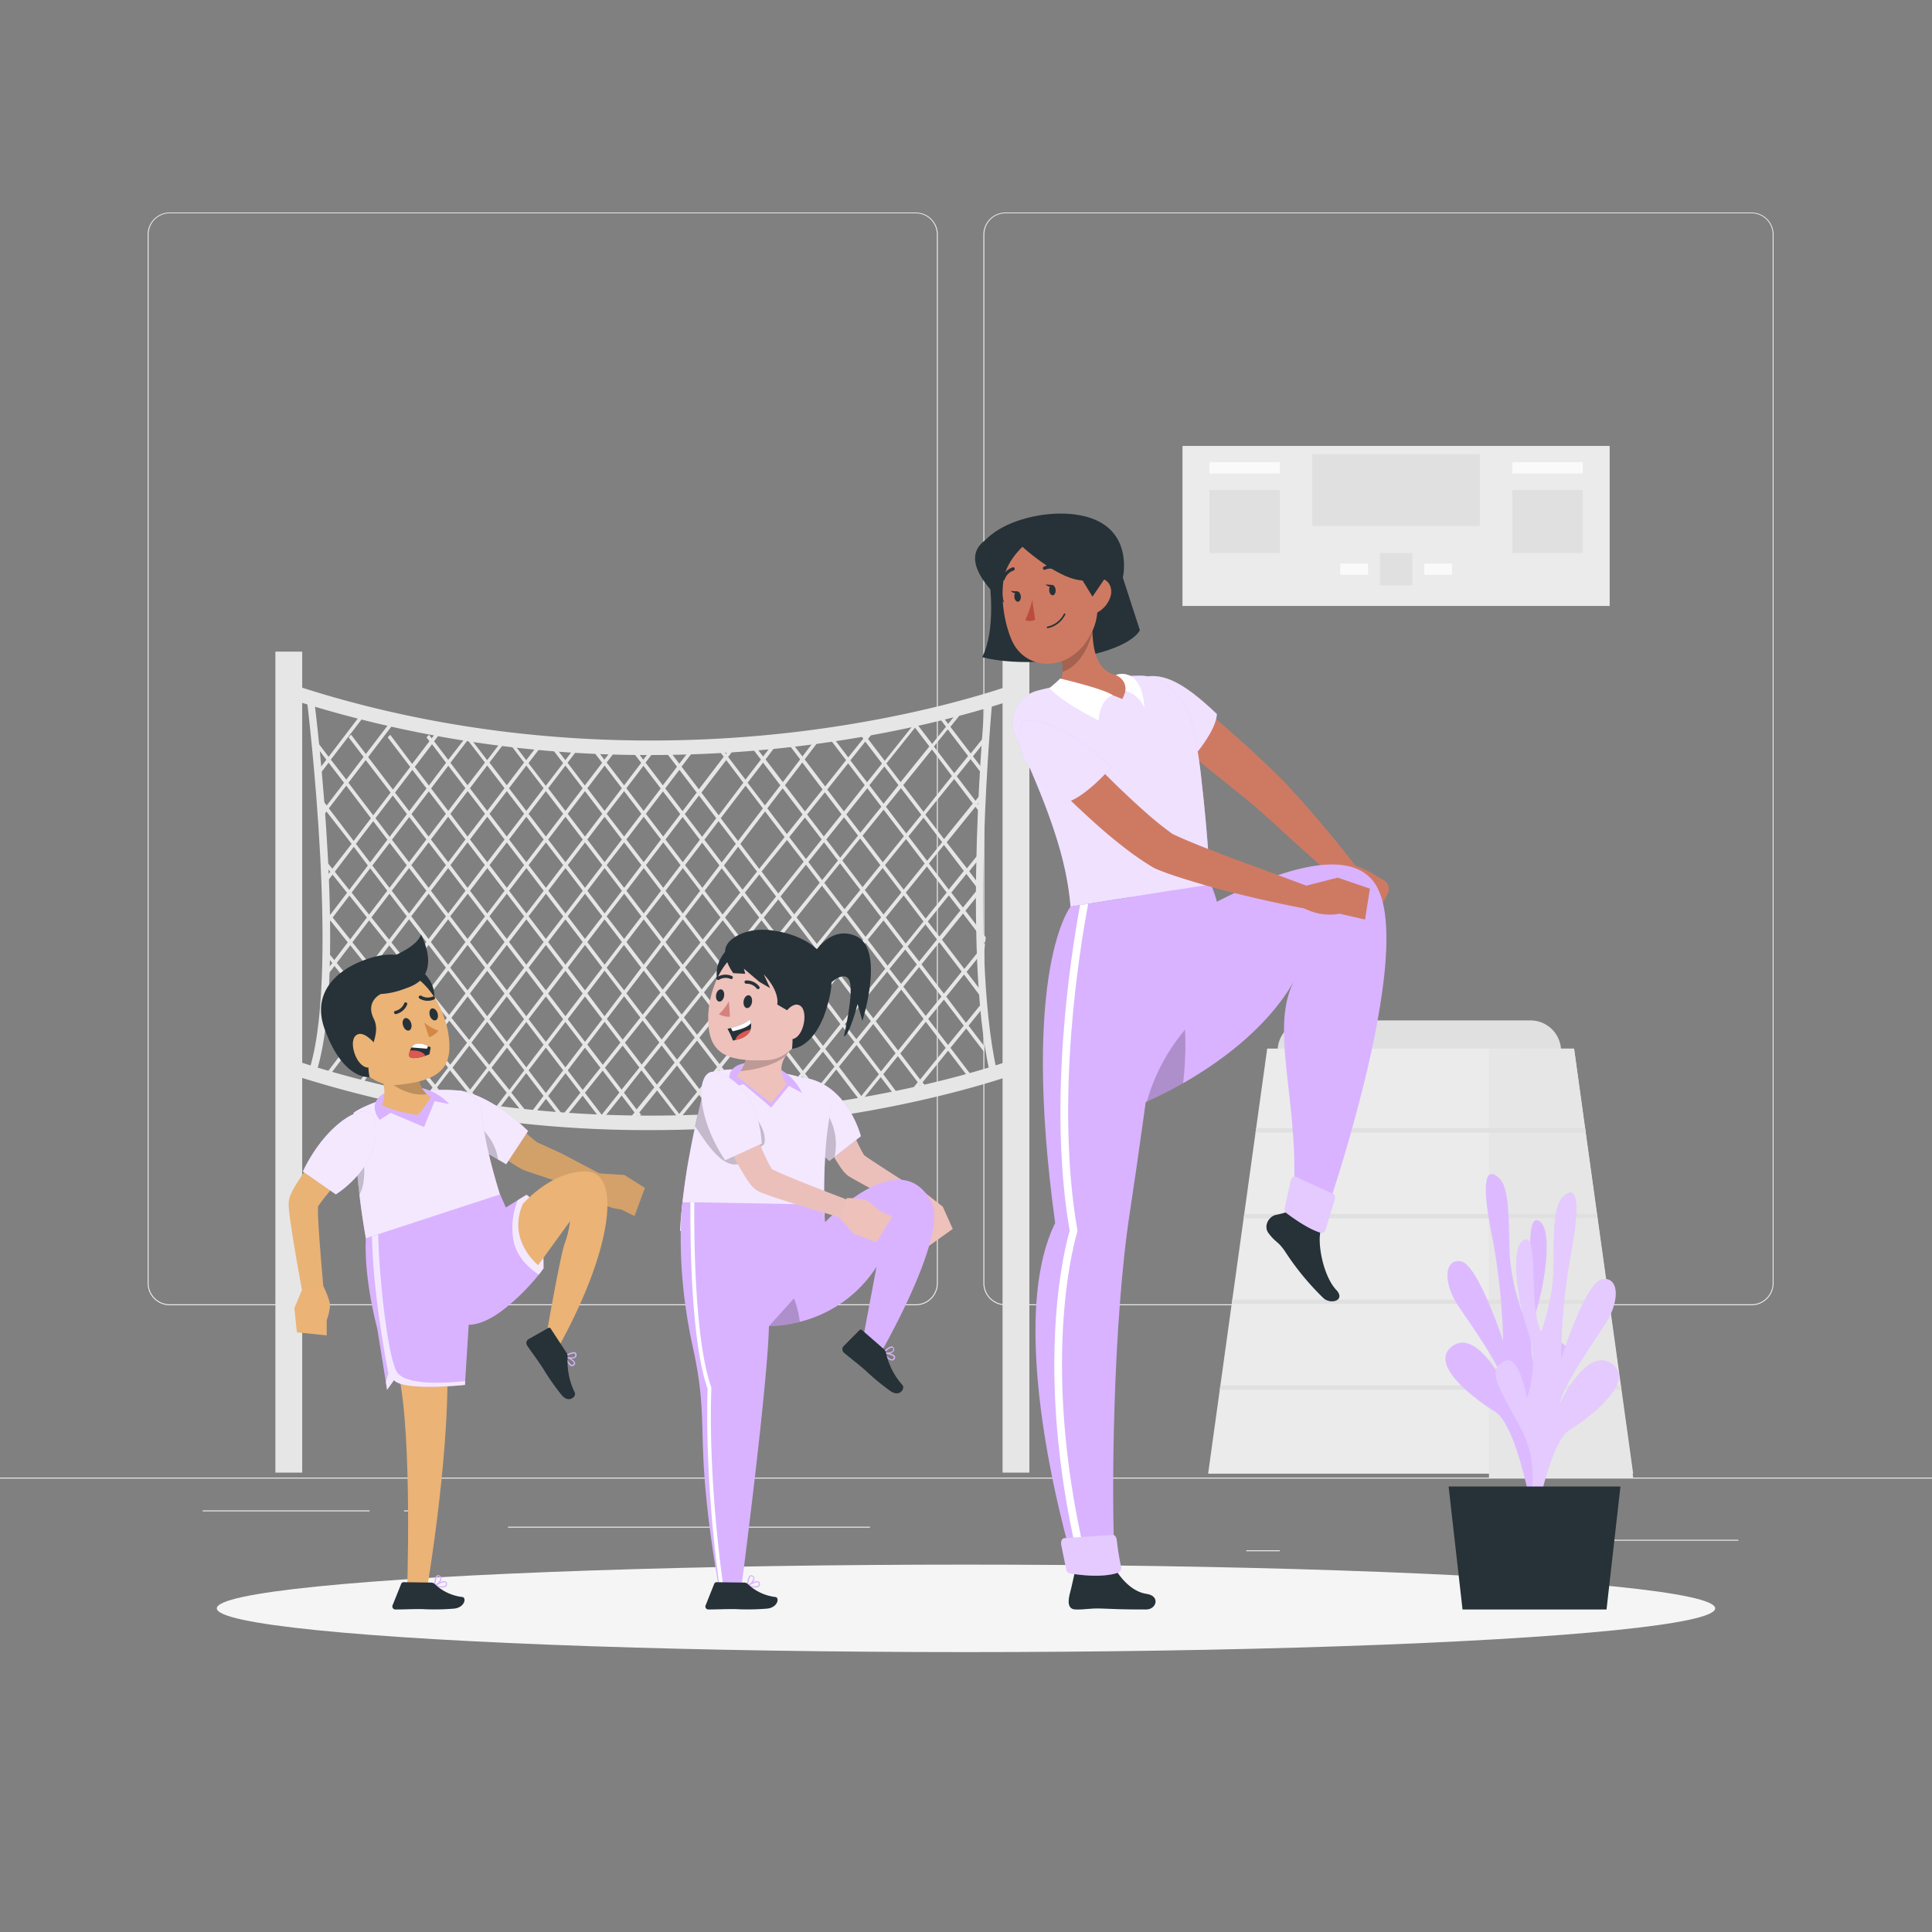 <svg xmlns="http://www.w3.org/2000/svg" viewBox="0 0 500 500"><rect x="0" y="0" width="500" height="500" fill="#808080" stroke="none"/><g id="freepik--background-complete--inject-183"><rect y="382.4" width="500" height="0.25" style="fill:#ebebeb"></rect><rect x="416.78" y="398.49" width="33.12" height="0.25" style="fill:#ebebeb"></rect><rect x="322.53" y="401.21" width="8.69" height="0.25" style="fill:#ebebeb"></rect><rect x="396.59" y="389.21" width="19.19" height="0.25" style="fill:#ebebeb"></rect><rect x="52.46" y="390.89" width="43.19" height="0.25" style="fill:#ebebeb"></rect><rect x="104.56" y="390.89" width="6.33" height="0.25" style="fill:#ebebeb"></rect><rect x="131.47" y="395.11" width="93.68" height="0.25" style="fill:#ebebeb"></rect><path d="M237,337.8H43.91a5.71,5.71,0,0,1-5.7-5.71V60.66A5.71,5.71,0,0,1,43.91,55H237a5.71,5.71,0,0,1,5.71,5.71V332.09A5.71,5.71,0,0,1,237,337.8ZM43.91,55.2a5.46,5.46,0,0,0-5.45,5.46V332.09a5.46,5.46,0,0,0,5.45,5.46H237a5.47,5.47,0,0,0,5.46-5.46V60.66A5.47,5.47,0,0,0,237,55.2Z" style="fill:#ebebeb"></path><path d="M453.31,337.8H260.21a5.72,5.72,0,0,1-5.71-5.71V60.66A5.72,5.72,0,0,1,260.21,55h193.1A5.71,5.71,0,0,1,459,60.66V332.09A5.71,5.71,0,0,1,453.31,337.8ZM260.21,55.2a5.47,5.47,0,0,0-5.46,5.46V332.09a5.47,5.47,0,0,0,5.46,5.46h193.1a5.47,5.47,0,0,0,5.46-5.46V60.66a5.47,5.47,0,0,0-5.46-5.46Z" style="fill:#ebebeb"></path><path d="M330.64,264.09H404a0,0,0,0,1,0,0v6.76a7.93,7.93,0,0,1-7.93,7.93h-57.5a7.93,7.93,0,0,1-7.93-7.93v-6.76A0,0,0,0,1,330.64,264.09Z" transform="translate(734.64 542.86) rotate(180)" style="fill:#e0e0e0"></path><polygon points="312.66 381.39 422.66 381.39 419.64 359.65 419.48 358.51 416.56 337.47 416.4 336.33 413.47 315.29 413.31 314.15 410.39 293.11 410.23 291.96 407.37 271.38 327.95 271.38 325.09 291.96 324.93 293.11 322.01 314.15 321.85 315.29 318.92 336.33 318.76 337.47 315.84 358.51 315.68 359.65 312.66 381.39" style="fill:#ebebeb"></polygon><polygon points="385.34 271.42 385.34 382.4 422.66 382.4 407.36 271.38 385.34 271.42" style="fill:#e6e6e6"></polygon><polygon points="324.93 293.11 410.39 293.11 410.23 291.96 325.09 291.96 324.93 293.11" style="fill:#e0e0e0"></polygon><polygon points="321.85 315.29 413.47 315.29 413.31 314.15 322.01 314.15 321.85 315.29" style="fill:#e0e0e0"></polygon><polygon points="318.76 337.47 416.56 337.47 416.4 336.33 318.92 336.33 318.76 337.47" style="fill:#e0e0e0"></polygon><polygon points="315.68 359.65 419.64 359.65 419.48 358.51 315.84 358.51 315.68 359.65" style="fill:#e0e0e0"></polygon><rect x="71.27" y="168.64" width="6.94" height="212.47" transform="translate(149.48 549.75) rotate(180)" style="fill:#e6e6e6"></rect><rect x="259.45" y="168.64" width="6.94" height="212.47" transform="translate(525.85 549.75) rotate(180)" style="fill:#e6e6e6"></rect><path d="M168.36,195.4a322.19,322.19,0,0,0,38.27-2.28c34.35-4.12,56.73-12.44,57-12.52l-1.33-3.51c-.21.08-22.26,8.27-56.2,12.32-31.27,3.74-79.35,4.63-130.73-12.35l-1.18,3.56A300.76,300.76,0,0,0,168.36,195.4Z" style="fill:#e6e6e6"></path><path d="M168.36,292.47a322.19,322.19,0,0,0,38.27-2.28c34.35-4.11,56.73-12.44,57-12.52l-1.33-3.51c-.21.08-22.26,8.27-56.2,12.33-31.27,3.73-79.35,4.63-130.73-12.36l-1.18,3.56A300.47,300.47,0,0,0,168.36,292.47Z" style="fill:#e6e6e6"></path><path d="M256.11,277.42l1.83-.4c-7.13-32.16-1.18-95.14-1.12-95.77l-1.86-.18C254.9,181.7,248.91,245,256.11,277.42Z" style="fill:#e6e6e6"></path><path d="M81.3,279.1c9.12-24,.42-95,0-98.06l-1.86.23c.09.74,9,73.65.05,97.17Z" style="fill:#e6e6e6"></path><path d="M81.09,192.18l3.37,4.43-2.63,3.45.15,1.33,3.06-4,4,5.2-4.48,5.87-2.22-2.9c0,.53,0,1.06,0,1.59l1.58,2.07-1.49,2c0,.49,0,1,.07,1.45l2-2.64L91,218.39,86,224.83,83.77,222c.1.63.21,1.26.32,1.89l1.37,1.72-.9,1.19.18,1.28,1.32-1.73,3.75,4.7-4.33,5.68-.17-.22v.33c0,.58,0,1.16-.08,1.74l.26-.35L90,243.88l-3.49,4.58-1.93-2.39c0,.42-.11.84-.16,1.27L86,249.22l-2.31,3q-.18,1-.33,2L86.55,250l4.61,5.71-5.22,6.84L83.13,259c0,.53.05,1,.06,1.55l2.17,2.69-2.54,3.33a14.62,14.62,0,0,1-.77,2.53L86,264l4.61,5.7-7,9.22,1,.24,6.65-8.72,4.61,5.7-3.93,5.16.93.3,3.6-4.72L101,282.6l-.78,1,1,.17.35-.45.48.6,1.35.19-1.25-1.55,5.2-6.83,4.6,5.71-2.52,3.32,1.09.09,2-2.67,2.64,3.27a9.37,9.37,0,0,1,1.79.74l-3.85-4.77,3.36-4.4,4.58,5.74-3.1,4.07a7.94,7.94,0,0,1,.72.58l3-3.91,5.47,6.86.65-.67-5.54-6.95,4.33-5.68,4.58,5.74-4.32,5.66.67.66,4.25-5.58,4.46,5.59.65-.68-4.53-5.67,3.85-5.05,4.48,5.87L137,288.48l.67.66,3.62-4.76,3.63,4.76.66-.66-3.71-4.86,4.48-5.87,3.86,5.05-4.54,5.67.66.68,4.46-5.59,4.25,5.58.66-.66-4.32-5.66,4.59-5.74,4.33,5.68-5.55,6.95.65.67,5.48-6.86,3.33,4.37-2,2.51.65.67,2-2.42.37.49.67-.66-.44-.57,4.6-5.71,5.2,6.82L173,291.67l1.28-.1,6.65-8.23,4.42,5.8.67-.66-4.49-5.88,4.61-5.71,4.83,6.35-3.8,4.7.65.68,3.73-4.62,3.93,5.14.66-.66-4-5.22,4.61-5.71,5.14,6.74-4,4.89.25.27.74,0,3.54-4.38,3.08,4h.09l.61-.6-3.18-4.17,4.61-5.7,3,3.88-4.41,5.45.65.68,4.34-5.37,3.23,4.24.95-.28-3.58-4.7,4.61-5.7,6.14,8.05.94-.29-.12-.16,4.56-5.63,3.16,4.15,1.07-.12L228.59,278l3.77-4.67,5.15,6.75-1.81,2.24.51-.09.91-.19,1-1.2.64.85,1-.23-1-1.36,6.61-8.18,6,7.87h.06l.63-.61-6.09-8,4.08-5,4.67,6.11c0-.46,0-.93,0-1.39v-.14l-4.06-5.33,4.29-5.3c-.08-.87-.15-1.74-.2-2.61l-4.6-6,4.61-5.71c.06-.56.12-1.14.19-1.71l-5.38,6.66-5.79-7.58,5.45-6.75,5.74,7.52.12-1.1,0-.3-5.23-6.86,3.82-4.71c0-.61-.06-1.23-.08-1.84l-2.78-3.65,3.09-3.83c.05-.56.11-1.12.16-1.67l-3.83,4.74L245,218l7.45-9.22,2.22,2.91c0-.48,0-.95.08-1.43L253,208l1.76-2.18c0-.48,0-1,0-1.45l-2.32,2.87-4.83-6.34,3.58-4.44,3.52,4.61c0-.51,0-1,0-1.53l-2.91-3.82,3.56-4.41c.1-.48.18-1,.3-1.45h0c0-.15,0-.3.05-.45L251.22,195l-5.26-6.9,2.25-2.79-.2-.21-.93.13-1.7,2.11-1.3-1.7-1,.16,1.74,2.28-3.58,4.44-4.35-5.7-1,.18.48.63-7.4,9.28-4.33-5.68,1.8-2.25-.2-.21-1,.19L224,190.42l-.86-1.13-1,.19,1.28,1.69L219.52,196l-4.08-5.36-1,.17,4.52,5.93-5.41,6.79-5.3-7,4.14-5.43-1.32.2-3.4,4.47-2.77-3.63-1.06.13,3.25,4.26-4.48,5.88-4.48-5.87,3-4-1.25.11-2.39,3.13L195.36,193l-1.12.05,2.68,3.53-4,5.19-4.48-5.87,2.06-2.7-1.19,0-1.45,1.9-1.41-1.84h-1.15l2,2.59-6.43,8.42-4.48-5.87,3.92-5.13h-1.16l-3.34,4.38-3.42-4.49-1.18,0,4,5.27-3.67,4.81-4.47-5.88,3.22-4.23-1.14,0-2.67,3.49L163.75,193l-1.19,0,3.38,4.43-4.42,5.81L157,197.35l3.37-4.42-1.15,0-2.81,3.68-2.91-3.82-1.19,0,3.52,4.62-4.48,5.87-4.47-5.87,3.56-4.68-1.13,0-3,4-3.22-4.22-1.21-.07,3.85,5.06-4.48,5.87-4.48-5.87,3.92-5.13-1.11-.08-3.39,4.44-3.89-5.1-2.14-.26-4.09,5.36-4.43-5.8.64-.84-1-.21L116,196.65l-3.66-4.81,2.73-3.58-1-.25-2.35,3.07-.69-.91-.66.66.77,1-4.48,5.88L101,190.17l-.66.66,5.83,7.65-4.48,5.87-6.42-8.42,8.06-10.57-1-.22-7.65,10-3.81-5-.66.66,3.89,5.1-4.48,5.87-4-5.19L95.25,184l-1.06-.14-9.15,12-4-5.28C81,191.1,81.05,191.64,81.09,192.18Zm20,12.94L96.59,211l-6.42-8.42,4.48-5.88Zm4.78,31.28-4.48-5.87,4.48-5.87,4.48,5.87Zm5.06-5.11,4.48,5.87L110.91,243l-4.48-5.88Zm-4.48-7.4,4.48-5.87,4.48,5.87-4.48,5.88Zm9.54.77,4.48,5.87L116,236.4l-4.48-5.87Zm5.06,6.63,4.48,5.87L121,243l-4.48-5.88Zm-4.48-7.4L121,218l4.48,5.87L121,229.77Zm9.54.77,4.48,5.87-4.48,5.87-4.48-5.87Zm5.06,6.63,4.48,5.87L131.15,243l-4.48-5.88Zm-4.48-7.4,4.48-5.87,4.48,5.87-4.48,5.88Zm9.54.77,4.48,5.87-4.48,5.87-4.48-5.87Zm5.06,6.63,4.48,5.87L141.27,243l-4.48-5.88Zm.59-.76,4.47-5.87,4.48,5.87-4.48,5.87Zm9.53.76,4.48,5.87L151.39,243l-4.47-5.88Zm.59-.76,4.47-5.87,4.48,5.87-4.48,5.87Zm9.54.76,4.47,5.87L161.52,243,157,237.16Zm5.06,6.64,4.47,5.87-4.47,5.87-4.48-5.87Zm-4.48-7.4,4.48-5.87,4.47,5.87-4.47,5.87Zm9.54.76,4.48,5.87L171.64,243l-4.48-5.88Zm5.06,6.64,4.56,6-4.58,5.74-4.46-5.85Zm-4.48-7.4,4.48-5.87,4.48,5.87-4.48,5.87Zm9.54.76,4.68,6.14-4.59,5.73-4.57-6Zm.58-.76,4.43-5.81,4.79,6.29L187,236.68Zm9.8,1.24,4.33,5.68-4.53,5.67-4.33-5.68Zm.6-.74,3.75-4.7,4.33,5.68-3.75,4.7Zm8.66,1.74,3.53,4.63-3.77,4.68-3.51-4.61ZM202,232l6.58-8.22,3.57,4.68-6.61,8.18Zm10.72-2.78L218,236.1l-6.61,8.18-5.23-6.86Zm.6-.74,4.08-5.05,5.24,6.87-4.08,5Zm9.9,2.58,4.83,6.34L224,242.47l-4.83-6.35ZM218,222.7,222.6,217l5.24,6.88-4.61,5.71Zm10.43,1.93,4.84,6.34-4.62,5.71-4.83-6.34Zm.6-.74,5.45-6.74,4.83,6.34-5.45,6.74ZM239,238.47l-4.61,5.71-5.14-6.74,4.62-5.71Zm-5.21,6.45-4.08,5-5.14-6.73,4.08-5Zm-4.68,5.79-6.61,8.17-5.13-6.74L224,244Zm-12.32.67L211.92,245l6.61-8.17,4.84,6.34Zm-.6.74-3.78,4.67-4.83-6.34,3.77-4.67ZM207,249.69l-5.23-6.85,3.77-4.68,5.23,6.86Zm-.6.74-4.56,5.64-5.22-6.85,4.55-5.64Zm-10.36-2-3.49-4.58,4.53-5.67,3.51,4.61Zm-.6.74-4.6,5.71-3.47-4.55,4.59-5.73Zm-8.65.4-4.33-5.68,4.59-5.73,4.33,5.68Zm-.59.75-4.58,5.74-4.33-5.68,4.58-5.74ZM181,256.83l-4.58,5.74-4.33-5.68,4.58-5.74Zm-9.49-.7-4.34-5.69,4.48-5.88,4.44,5.83Zm-.6.74-4.58,5.74-4.22-5.54,4.48-5.87Zm-9.38-.56L157,250.44l4.48-5.88,4.47,5.88Zm-5.07-6.64L152,243.8l4.47-5.87,4.48,5.87Zm-.58.77-4.48,5.87-4.47-5.87,4.47-5.88Zm-9.54-.77-4.48-5.87,4.48-5.87,4.48,5.87Zm-.58.77-4.48,5.87-4.48-5.87,4.48-5.88Zm-9.54-.77-4.48-5.87,4.48-5.87,4.48,5.87Zm-.58.77-4.48,5.87-4.48-5.87,4.48-5.88Zm-9.54-.77-4.48-5.87,4.48-5.87,4.48,5.87Zm-.58.77L121,256.31l-4.48-5.87,4.48-5.88Zm-9.54-.77-4.48-5.87,4.48-5.87,4.48,5.87Zm-.58.77-4.34,5.69-4.58-5.74,4.44-5.83Zm-9.52-.79-4.58-5.74,4.56-6,4.48,5.87Zm-.58.76L101,256.09l-4.58-5.74,4.33-5.68Zm-4.6-7.25-4.58-5.73,4.68-6.14,4.48,5.87Zm.1-13.39L96.36,224l4.48-5.87,4.43,5.8Zm.63-12.45,4.48-5.87,4.43,5.81-4.48,5.87Zm5.06-6.63,4.48-5.88,4.43,5.81-4.48,5.87Zm9.49.69,4.48,5.88L116,223.13l-4.48-5.87Zm.58-.76,4.48-5.87,4.48,5.87L121,216.49Zm9.54.76,4.48,5.88-4.48,5.87-4.48-5.87Zm.58-.76,4.48-5.87,4.48,5.87-4.48,5.87Zm9.54.76,4.48,5.88-4.48,5.87-4.48-5.87Zm5.06,6.64,4.48,5.87-4.48,5.88-4.48-5.88Zm.58-.76,4.48-5.88,4.48,5.88-4.48,5.87Zm9.54.76,4.48,5.87-4.48,5.88-4.47-5.88Zm.59-.76,4.48-5.88,4.47,5.88-4.48,5.87Zm9.54.76,4.47,5.87-4.47,5.88L157,223.89Zm.58-.76,4.48-5.88,4.47,5.88-4.47,5.87Zm9.54.76,4.48,5.87-4.48,5.88-4.48-5.88Zm.58-.76,4.43-5.81,4.47,5.87-4.42,5.81Zm9.49.83,4.47,5.87-4.42,5.81-4.48-5.88Zm.58-.77,3.66-4.8,4.48,5.87-3.66,4.81Zm8.72,1.83,4.9,6.42-3.75,4.7L187.35,224Zm.59-.76L198,210l5.06,6.63-6.58,8.23Zm12.06-1L208,223l-6.57,8.22-4.33-5.67Zm.59-.75,4.06-5.07,4.33,5.67-4.06,5.08Zm9,1.36,3.59,4.72-4.08,5.05-3.57-4.69Zm.59-.74,4.59-5.74,3.62,4.74-4.61,5.71Zm5.18-6.49,5.42-6.78,3.65,4.79-5.45,6.74Zm9.65-1.23,5.25,6.88-5.45,6.74-5.25-6.88Zm.6-.75,3.89-4.82,5.26,6.89-3.9,4.82Zm9.73,2.83,4.83,6.34-3.9,4.82-4.83-6.34ZM245,231l-5.45,6.74L234.43,231l5.45-6.74Zm-2.5,12.13-4.62,5.7-3-3.88,4.61-5.71Zm1.15,14.79-4.08,5-5.79-7.58,4.08-5.05Zm-10.45-3.3-3-3.88,4.08-5,3,3.88Zm-.59.74L226,263.53l-3-3.89,6.61-8.17Zm-7.21,8.92-3.78,4.66-3-3.88,3.77-4.67Zm-7.32,0L213,257.55l3.78-4.67,5.13,6.74Zm-.6.74L213,270.67l-5.14-6.74,4.55-5.64Zm-10.27-1.86-4.84-6.34,4.56-5.64,4.83,6.34Zm-.6.74-4.61,5.7-4.84-6.34,4.61-5.7Zm-10-1.4-5.21-6.84L196,250l5.22,6.85Zm-.59.74L191.4,269l-5.22-6.84,4.61-5.7Zm-10.41-1.9-3.43-4.5,4.58-5.74,3.46,4.54Zm-.59.75-4.61,5.7L177,263.33l4.58-5.74Zm-5.21,6.45-4.6,5.7-3.39-4.44,4.58-5.74Zm-8.57.5-4.33-5.68,4.58-5.74,4.33,5.68Zm-.59.75-4.59,5.73-4.33-5.68,4.58-5.73Zm-9.5-.71-4.1-5.38,4.48-5.87,4.2,5.51ZM156.45,263,152,257.07l4.47-5.87,4.48,5.87Zm-.58.76-4.48,5.87-4.47-5.87,4.47-5.87Zm-9.54-.76-4.48-5.88,4.48-5.87,4.48,5.87Zm-.58.76-4.48,5.87-4.48-5.87,4.48-5.87Zm-9.54-.76-4.48-5.88,4.48-5.87,4.48,5.87Zm-.58.76-4.48,5.87-4.48-5.87,4.48-5.87Zm-9.54-.76-4.48-5.88,4.48-5.87,4.48,5.87Zm-.58.76-4.1,5.38-4.59-5.74,4.21-5.51Zm-9.28-1.1-4.59-5.74L116,251.2l4.48,5.87Zm-.58.76-4.33,5.68-4.59-5.74,4.33-5.68Zm-9.51-.8-4.58-5.74,4.33-5.68,4.58,5.74Zm-.58.76-3.41,4.47-4.61-5.7,3.43-4.51Zm-8.62-2-4.6-5.71,3.46-4.54,4.58,5.74ZM95.78,249.6l-4.58-5.73,4.33-5.68,4.58,5.73Zm-.27-12.92L91,231l4.8-6.29,4.43,5.81Zm.27-13.48-3.67-4.81,4.48-5.87,3.67,4.8Zm5.87-17.32,3.67,4.81-4.48,5.87-3.67-4.81Zm5.06-6.64,3.67,4.81-4.48,5.87-3.67-4.8Zm8.73-1.83L111,203.29l-3.66-4.81,4.47-5.87Zm.58.77,4.43,5.8L116,209.86l-4.43-5.81Zm9.49-.83L121,203.22l-4.43-5.81,4.48-5.87Zm.58.76,4.48,5.87-4.48,5.88L121.61,204Zm9.54-.76-4.48,5.87-4.48-5.87,4.48-5.88Zm5.06,6.63-4.48,5.88L131.73,204l4.48-5.87Zm.58.77,4.48,5.87-4.48,5.87-4.48-5.87Zm9.54-.77-4.48,5.88L141.86,204l4.47-5.87Zm.58.77,4.48,5.87-4.48,5.87-4.47-5.87Zm9.54-.77-4.47,5.88L152,204l4.47-5.87Zm.59.77,4.47,5.87-4.47,5.87L157,210.62Zm9.48-.7-4.42,5.81L162.1,204l4.42-5.8Zm.58.76,4.48,5.88-4.42,5.8-4.48-5.87Zm8.73.31-3.66,4.8-4.48-5.87,3.66-4.81Zm.58.76,4.48,5.87-3.66,4.81-4.48-5.87Zm11.49-3.31L186,211l-4.47-5.87,6.42-8.43Zm.58.76,4.48,5.87L191,217.63l-4.47-5.88Zm9-.09-4,5.2-4.48-5.87,4-5.2Zm.59.77,5.16,6.77-4.06,5.07-5.07-6.65Zm10.34.28L208.32,210l-5.17-6.79,4.48-5.87Zm4.91,6.44-4.59,5.74-4.33-5.68,4.59-5.74Zm6-7.53L218.41,210l-4.32-5.67,5.41-6.79Zm4.47-5.6-3.87,4.85-4.33-5.67,3.87-4.85Zm4.25,5.58L228.66,208,225,203.21l3.87-4.85Zm8-10-7.45,9.23-3.67-4.82,7.41-9.28Zm5.84,7.66L239,210.09l-5.25-6.89,7.45-9.23Zm.6-.74-5.26-6.9,3.58-4.44,5.26,6.9Zm-2.64,17.06-4.84-6.34,7.46-9.22,4.83,6.34Zm5.12,8.24-3.9,4.82-5.14-6.74,3.9-4.82ZM246.2,231l3.9-4.82,3,3.88-3.9,4.82Zm-3.09,11.37-3-3.89,5.45-6.74,3,3.88Zm5.77,9.08-4.61,5.7-5.79-7.58,4.62-5.7Zm-4,6.47,4.61-5.71L254.6,259l-4.61,5.7Zm-4.68,5.78,4.08-5,5.14,6.74-4.08,5ZM233,272.63l6.61-8.18,5.14,6.75-6.61,8.18Zm-6.36-8.34,6.61-8.18,5.78,7.58-6.61,8.18Zm-4.38,5.41L226,265l5.78,7.58L228,277.28Zm-5.15,6.37,4.55-5.63,5.79,7.58-4.56,5.63Zm-3.54-4.64,4.55-5.64,3,3.88-4.55,5.64Zm-5.21,6.44,4.61-5.7,3,3.88-4.61,5.7Zm-5.72-7.5,4.61-5.7,5.14,6.74-4.61,5.7Zm-5.21,6.44,4.61-5.7,5.14,6.74-4.61,5.7Zm-5.41-7.1,4.61-5.7,4.83,6.34-4.61,5.7Zm-5.21,6.44,4.61-5.7,4.83,6.34-4.61,5.7ZM181,268.56l4.61-5.7,5.21,6.83-4.61,5.7Zm-5.2,6.45,4.6-5.7,5.21,6.82L181,281.84Zm-5.21,6.45,4.61-5.71,5.2,6.83-4.61,5.7Zm-3.94-5.17,4.59-5.73L174.6,275,170,280.7Zm-5.18,6.49L166,277l3.35,4.4-4.6,5.71Zm-4.91-6.45,4.58-5.73,4.34,5.68L160.87,282Zm-4.56-6,4.47-5.88,4.09,5.37L156,275.57ZM146.92,277l4.47-5.87,4,5.21-4.59,5.74Zm-.59-.76-4.48-5.87,4.48-5.88,4.48,5.88Zm-9.54.76,4.48-5.87,4.48,5.87-4.48,5.88Zm-.58-.76-4.48-5.87,4.48-5.88,4.48,5.88Zm-9,.1,4-5.21,4.48,5.87-3.87,5.07Zm-.6-.75L122,269.84l4.09-5.37,4.48,5.88Zm-9.49.71,4.33-5.68,4.58,5.73L121.67,282Zm-.6-.75-4.58-5.73,4.33-5.68,4.59,5.73ZM108,275l3.38-4.43,4.58,5.73-3.36,4.41Zm-.6-.74-4.61-5.7,3.41-4.48,4.59,5.74ZM97,276.13l5.2-6.83,4.61,5.71-5.2,6.83Zm-5.21-6.44L97,262.86l4.61,5.7-5.21,6.83Zm0-13.28,4.6,5.71L91.15,269l-4.61-5.7Zm-1.14-11.78,4.58,5.73-3.46,4.55-4.61-5.71Zm-.22-12.86,4.53,5.67-4.33,5.68-4.53-5.67Zm1.13-12.62L95.2,224l-4.81,6.31-3.75-4.7Zm-1.94-15.82L96,211.75l-4.48,5.88-6.42-8.43Z" style="fill:#e6e6e6"></path><rect x="306.04" y="115.42" width="110.55" height="41.41" transform="translate(722.62 272.24) rotate(180)" style="fill:#ebebeb"></rect><rect x="339.64" y="117.53" width="43.35" height="18.59" transform="translate(722.62 253.65) rotate(180)" style="fill:#e0e0e0"></rect><rect x="357.12" y="143.11" width="8.38" height="8.38" transform="translate(722.62 294.6) rotate(180)" style="fill:#e0e0e0"></rect><rect x="391.41" y="126.82" width="18.2" height="16.29" transform="translate(801.02 269.93) rotate(180)" style="fill:#e0e0e0"></rect><rect x="313.02" y="126.82" width="18.2" height="16.29" transform="translate(644.23 269.93) rotate(180)" style="fill:#e0e0e0"></rect><rect x="313.02" y="119.64" width="18.2" height="2.9" transform="translate(644.23 242.17) rotate(180)" style="fill:#fafafa"></rect><rect x="391.41" y="119.64" width="18.2" height="2.9" transform="translate(801.02 242.17) rotate(180)" style="fill:#fafafa"></rect><rect x="368.58" y="145.85" width="7.19" height="2.9" transform="translate(744.36 294.6) rotate(180)" style="fill:#fafafa"></rect><rect x="346.85" y="145.85" width="7.19" height="2.9" transform="translate(700.89 294.6) rotate(180)" style="fill:#fafafa"></rect></g><g id="freepik--Shadow--inject-183"><ellipse id="freepik--path--inject-183" cx="250" cy="416.24" rx="193.89" ry="11.32" style="fill:#f5f5f5"></ellipse></g><g id="freepik--Plant--inject-183"><path d="M398.91,388.42s-5.53-12.06.78-24,8.15-14.69,4.13-17.13-5.88,9.52-5.88,9.52-3.39-8.22-.59-16.83,4.56-22.61.73-24.11-.73,17.48-4.05,23.95a55.83,55.83,0,0,1-3.25-14.12c-.46-6.91.26-17.94-2.76-20.77s-5-.87-2,14.38A159.66,159.66,0,0,1,389,347s-6.56-20-11-20.59-4.39,5.9-.62,11.52,11,15.68,12.22,20.86c0,0-7.2-15-13.67-10.44s5.63,13.71,11,17,9.15,23.88,9.15,23.88Z" style="fill:#D9B3FF"></path><path d="M398.91,388.42s-5.53-12.06.78-24,8.15-14.69,4.13-17.13-5.88,9.52-5.88,9.52-3.39-8.22-.59-16.83,4.56-22.61.73-24.11-.73,17.48-4.05,23.95a55.83,55.83,0,0,1-3.25-14.12c-.46-6.91.26-17.94-2.76-20.77s-5-.87-2,14.38A159.66,159.66,0,0,1,389,347s-6.56-20-11-20.59-4.39,5.9-.62,11.52,11,15.68,12.22,20.86c0,0-7.2-15-13.67-10.44s5.63,13.71,11,17,9.15,23.88,9.15,23.88Z" style="fill:#fff;opacity:0.1"></path><path d="M394.54,393.37s5.39-12.15-1.07-23.95-8.33-14.57-4.33-17.06,6,9.42,6,9.42,3.29-8.27.39-16.83-4.83-22.54-1-24.1.94,17.46,4.33,23.89a55.6,55.6,0,0,0,3.08-14.17c.38-6.91-.47-17.93,2.52-20.81s4.95-.94,2.16,14.35A159.49,159.49,0,0,0,404,351.79s6.32-20.1,10.72-20.74,4.47,5.82.77,11.5-10.85,15.85-12,21c0,0,7-15.16,13.55-10.64s-5.47,13.79-10.83,17.15-8.87,24-8.87,24Z" style="fill:#D9B3FF"></path><path d="M394.54,393.37s5.39-12.15-1.07-23.95-8.33-14.57-4.33-17.06,6,9.42,6,9.42,3.29-8.27.39-16.83-4.83-22.54-1-24.1.94,17.46,4.33,23.89a55.6,55.6,0,0,0,3.08-14.17c.38-6.91-.47-17.93,2.52-20.81s4.95-.94,2.16,14.35A159.49,159.49,0,0,0,404,351.79s6.32-20.1,10.72-20.74,4.47,5.82.77,11.5-10.85,15.85-12,21c0,0,7-15.16,13.55-10.64s-5.47,13.79-10.83,17.15-8.87,24-8.87,24Z" style="fill:#fff;opacity:0.3"></path><polygon points="419.37 384.71 374.9 384.71 378.5 416.53 415.77 416.53 419.37 384.71" style="fill:#263238"></polygon></g><g id="freepik--character-3--inject-183"><path d="M256.11,150.61s1.71,12.43-1.92,19.45c0,0,8.53,2.68,23.71.27S295,163.09,295,163.09l-4.41-13.6s3.15-13.32-10.83-16.09S244.92,140.1,256.11,150.61Z" style="fill:#263238"></path><path d="M309.52,181.82c1.8,1.41,3.52,2.9,5.27,4.36s3.46,3,5.16,4.49,3.4,3,5.08,4.6,3.32,3.09,5.1,4.89l-.29-.26,1,.89.79.79c.53.52,1,1,1.48,1.55l2.81,3.07c1.85,2.05,3.63,4.13,5.42,6.21s3.53,4.2,5.25,6.34,3.43,4.28,5.08,6.49a2.77,2.77,0,0,1-4,3.79h0c-2.11-1.75-4.16-3.56-6.23-5.34l-6.11-5.45-6-5.48-3-2.69-1.47-1.3-.7-.6-.59-.47-.29-.25c-1.55-1.3-3.39-2.74-5.12-4.14l-5.28-4.24c-1.76-1.42-3.51-2.87-5.25-4.32s-3.49-2.9-5.18-4.4h0a5.56,5.56,0,0,1,7.13-8.52Z" style="fill:#ce7a63"></path><path d="M354.55,235.84l-2.73-.23a3.21,3.21,0,0,1-2.47-1.56l-2.44-4.14a6,6,0,0,1-.31-5.44l.49-1.09c4.55.08,9.41,3.52,9.41,3.52l1.49.83a2.65,2.65,0,0,1,1.12,3.6l-1.6,3A3,3,0,0,1,354.55,235.84Z" style="fill:#ce7a63"></path><path d="M343.28,313.66c-.71,1.29-7.59-2.26-8.48-3.59,1.52-25.23-6.33-43.38,0-56-7.06,12.29-19.64,21.14-28.6,26.26a101.32,101.32,0,0,1-9.39,4.77h0l-1,.42,1.82-23.14c-5.39.45-10.48-.71-12.93-3.86-6.47-8.31-3.11-32.08,28.64-29.69a29.14,29.14,0,0,1,1.59,4.54c14.48-7.45,34.67-15.12,41.22-4.2C366.49,246.5,343.28,313.66,343.28,313.66Z" style="fill:#D9B3FF"></path><path d="M292.84,176.31c6.81-3.33,12.69-.46,22.08,8.48-.18,5-7.87,13.17-7.87,13.17S291.63,185.63,292.84,176.31Z" style="fill:#D9B3FF"></path><path d="M292.84,176.31c6.81-3.33,12.69-.46,22.08,8.48-.18,5-7.87,13.17-7.87,13.17S291.63,185.63,292.84,176.31Z" style="fill:#fff;opacity:0.6"></path><path d="M308.6,187.72A110.48,110.48,0,0,1,311,202.49c.86,7.25,1.48,14.41,2.31,26.39l-36.25,5.74c-.89-10.33-3.92-21.78-14.07-43.73a8.57,8.57,0,0,1,5.49-12.14c1.41-.37,2.92-.73,4.47-1.05a117,117,0,0,1,16.46-2.61c1.82-.12,3.71-.19,5.52-.22C301.48,174.74,307.4,181.36,308.6,187.72Z" style="fill:#D9B3FF"></path><path d="M308.6,187.72A110.48,110.48,0,0,1,311,202.49c.86,7.25,1.48,14.41,2.31,26.39l-36.25,5.74c-.89-10.33-3.92-21.78-14.07-43.73a8.57,8.57,0,0,1,5.49-12.14c1.41-.37,2.92-.73,4.47-1.05a117,117,0,0,1,16.46-2.61c1.82-.12,3.71-.19,5.52-.22C301.48,174.74,307.4,181.36,308.6,187.72Z" style="fill:#fff;opacity:0.6"></path><path d="M290.46,180.91c-11.7-4.9-16.6-3.36-16.6-3.36a6.88,6.88,0,0,0,1.1-3.66c.29-4.63-2-11-3.78-14.91l11.54,2.83c0,.59,0,1.17,0,1.73.22,6.23,1.85,11,7.57,11.41C290.33,175,292.84,176,290.46,180.91Z" style="fill:#ce7a63"></path><path d="M282.76,163.54c-.9,3.36-3,8.66-7.8,10.35.29-4.63-2-11-3.78-14.91l11.54,2.83C282.72,162.4,282.73,163,282.76,163.54Z" style="opacity:0.2"></path><path d="M292.41,313.72c-4.38,28.43-4.93,74.06-3.84,92.65-1.59.93-7.37.28-10.5-.7,0,0-18.88-61-5-89.15-9-65.79,4-81.9,4-81.9l2.48-.39,2.1-.33,22.19-3.52S296.57,286.64,292.41,313.72Z" style="fill:#D9B3FF"></path><path d="M280.78,402.29l-1.95.45c-11.6-49.9-2.9-81.13-2-84.21-5.75-33.31.39-71.89,2.7-84.3l2.1-.33c-2.18,11.49-8.67,50.8-2.79,84.53l0,.24-.07.24C278.72,319.22,268.75,350.55,280.78,402.29Z" style="fill:#fff"></path><path d="M296.63,416.53c-6.8,0-7.7-.11-11.52-.24-3.27-.11-4.05.3-6.68.24-2.2,0-2.12-2.15-1.44-4.57.34-1.22.86-3.78,1.33-5.75l10-.72c1.4,2.68,4.56,6.49,8.4,7C300.33,413,299.34,416.53,296.63,416.53Z" style="fill:#263238"></path><path d="M342.48,335.93a69.3,69.3,0,0,1-10-12.2c-1.85-2.64-2.21-2-4.18-4.58-1.31-1.72-.11-4.17,1.78-4.71a28.59,28.59,0,0,0,5.08-1.51l6.79,5c-1.24,3.2.4,12.22,3.89,15.92C348.31,336.51,344.45,337.74,342.48,335.93Z" style="fill:#263238"></path><path d="M288,179.93c-3.43,1.06-3.69,6.53-3.69,6.53s-9.37-4.62-12.71-8.4a35.49,35.49,0,0,0,2.77-2.45S285.64,178.23,288,179.93Z" style="fill:#fff"></path><path d="M291.25,178.84s3.16.34,4.94,4.43c-.42-7.85-4.24-8.6-4.24-8.6a4.52,4.52,0,0,0-3.24.05A3.79,3.79,0,0,1,291.25,178.84Z" style="fill:#fff"></path><path d="M283.37,148c.9,8.77,1.47,12.45-2.09,17.83-5.35,8.11-16.08,7.84-19.53-.35-3.1-7.37-4.05-20.46,3.69-25.74A11.29,11.29,0,0,1,283.37,148Z" style="fill:#ce7a63"></path><path d="M273.18,152.54c.11.73-.18,1.4-.64,1.51s-.92-.42-1-1.15.18-1.41.64-1.51S273.07,151.81,273.18,152.54Z" style="fill:#263238"></path><path d="M264.17,154.21c.11.74-.18,1.41-.64,1.51s-.92-.41-1-1.14.18-1.41.64-1.51S264.06,153.48,264.17,154.21Z" style="fill:#263238"></path><path d="M263.35,153.07l-1.76-.14S262.66,154.11,263.35,153.07Z" style="fill:#263238"></path><path d="M267.14,155.23a21.75,21.75,0,0,1-1.82,5.22,2.92,2.92,0,0,0,2.57-.06Z" style="fill:#ba4d3c"></path><path d="M272.33,162.22a7.18,7.18,0,0,1-1.16.36.2.2,0,0,1-.24-.17.24.24,0,0,1,.18-.26,6.14,6.14,0,0,0,4.21-3.26.2.2,0,0,1,.27-.12.21.21,0,0,1,.11.28A6.49,6.49,0,0,1,272.33,162.22Z" style="fill:#263238"></path><path d="M287.35,154.52a7,7,0,0,1-3.54,4.07c-2.17,1-3.58-1-3.25-3.48.3-2.19,1.78-5.36,4.09-5.35S288.12,152.27,287.35,154.52Z" style="fill:#ce7a63"></path><path d="M273.83,147.66a.42.42,0,0,1-.33,0,3.14,3.14,0,0,0-3-.23.42.42,0,0,1-.56-.19.46.46,0,0,1,.22-.59,3.93,3.93,0,0,1,3.78.25.45.45,0,0,1-.12.8Z" style="fill:#263238"></path><path d="M259.79,150.19a.37.37,0,0,1-.31,0,.43.43,0,0,1-.22-.56,4.51,4.51,0,0,1,2.86-2.81.38.38,0,0,1,.48.32.46.46,0,0,1-.33.53,3.62,3.62,0,0,0-2.24,2.25A.45.45,0,0,1,259.79,150.19Z" style="fill:#263238"></path><path d="M272.36,151.39l-1.76-.14S271.66,152.44,272.36,151.39Z" style="fill:#263238"></path><path d="M264.61,141.51s9.17,8.42,15.55,8.71l2.58,4.19,3-4.42s2.31-10.17-1.37-13-15.44-1.46-15.44-1.46a20,20,0,0,0-14.64,4.84c-6.54,5.86,5.57,15.59,5.57,15.59S257.07,148.87,264.61,141.51Z" style="fill:#263238"></path><path d="M276.48,190.6c2.14,2.22,4.35,4.54,6.58,6.76s4.43,4.5,6.7,6.66,4.55,4.3,6.86,6.33a84.63,84.63,0,0,0,7,5.6l-.61-.33c2.78,1.34,5.86,2.6,8.93,3.81s6.21,2.41,9.36,3.56l18.94,7a2.77,2.77,0,0,1-1.43,5.32h0c-3.38-.58-6.7-1.28-10-2s-6.64-1.52-9.95-2.35-6.62-1.74-9.92-2.75-6.6-2-10-3.45a3.54,3.54,0,0,1-.39-.19l-.23-.14a76.82,76.82,0,0,1-8.45-5.94c-2.65-2.07-5.14-4.24-7.58-6.46s-4.83-4.46-7.15-6.78-4.58-4.63-6.81-7.13a5.56,5.56,0,0,1,8.13-7.59Z" style="fill:#ce7a63"></path><path d="M345.37,310.66c-.56,1.76-1.54,4.9-2.22,7.25-.23.77-.74,1.28-1.17,1.17-3.23-.83-7.73-4.13-9.19-5.24a1.44,1.44,0,0,1-.26-1.4l1.46-6.6c.2-.9.82-1.54,1.29-1.33l9.8,4.48C345.48,309.18,345.61,309.91,345.37,310.66Z" style="fill:#D9B3FF"></path><path d="M345.37,310.66c-.56,1.76-1.54,4.9-2.22,7.25-.23.77-.74,1.28-1.17,1.17-3.23-.83-7.73-4.13-9.19-5.24a1.44,1.44,0,0,1-.26-1.4l1.46-6.6c.2-.9.82-1.54,1.29-1.33l9.8,4.48C345.48,309.18,345.61,309.91,345.37,310.66Z" style="fill:#fff;opacity:0.3"></path><path d="M289,398.5c.2,1.66.58,4.54,1.08,6.73a1.48,1.48,0,0,1-.6,1.74c-4.24,1.5-10.67.56-12.71.2a1.28,1.28,0,0,1-.85-1.09l-1.27-6.27c-.17-.86.19-1.68.76-1.72l12.57-.86C288.45,397.2,288.9,397.75,289,398.5Z" style="fill:#D9B3FF"></path><path d="M289,398.5c.2,1.66.58,4.54,1.08,6.73a1.48,1.48,0,0,1-.6,1.74c-4.24,1.5-10.67.56-12.71.2a1.28,1.28,0,0,1-.85-1.09l-1.27-6.27c-.17-.86.19-1.68.76-1.72l12.57-.86C288.45,397.2,288.9,397.75,289,398.5Z" style="fill:#fff;opacity:0.3"></path><path d="M264.59,186.69c-2.61,7.11.85,12.66,10.71,21.09,4.95-.69,12.29-9.19,12.29-9.19S273.74,184.52,264.59,186.69Z" style="fill:#D9B3FF"></path><path d="M264.59,186.69c-2.61,7.11.85,12.66,10.71,21.09,4.95-.69,12.29-9.19,12.29-9.19S273.74,184.52,264.59,186.69Z" style="fill:#fff;opacity:0.6"></path><path d="M306.18,280.37a101.32,101.32,0,0,1-9.39,4.77,49.93,49.93,0,0,1,9.9-18.66A84.92,84.92,0,0,1,306.18,280.37Z" style="opacity:0.2"></path><path d="M338.35,229.13l7.84-2,8.35,2.85-1.27,8-6.56-1.51a14.34,14.34,0,0,1-10.5-2.18Z" style="fill:#ce7a63"></path></g><g id="freepik--character-2--inject-183"><g id="freepik--group--inject-183"><path d="M217.91,286.27c1.13,2.85,2.33,5.75,3.59,8.52a42.79,42.79,0,0,0,1.93,3.84l.2.31c.05.09.1.14,0,.06-.29-.22,0,0,.05,0s.26.19.4.29c.59.41,1.26.85,1.9,1.28,5.22,3.42,10.56,6.81,15.87,10.17l-2.47,4.29c-5.59-2.94-11.16-5.86-16.75-8.92-.7-.39-1.39-.77-2.13-1.2-.18-.11-.35-.2-.59-.36a4.58,4.58,0,0,1-.9-.66,9.79,9.79,0,0,1-.77-.82c-.19-.24-.34-.44-.49-.65a49.45,49.45,0,0,1-2.7-4.39c-1.59-2.86-3-5.68-4.47-8.58Z" style="fill:#ebc0bb"></path><path d="M207.64,278.84c-6.47-.77-3.67,11.93,7,21.61l8.17-6.4S219.3,280.21,207.64,278.84Z" style="fill:#D9B3FF"></path><path d="M222.77,294.05,216,299.34l-1.41,1.11a43.16,43.16,0,0,1-3.48-3.58c-7.69-8.95-9.17-18.71-3.48-18C219.3,280.21,222.77,294.05,222.77,294.05Z" style="fill:#fff;opacity:0.7"></path><path d="M216,299.34l-1.41,1.11a43.16,43.16,0,0,1-3.48-3.58c.76-5.17,1.84-10.25,1.84-10.25A15.22,15.22,0,0,1,216,299.34Z" style="isolation:isolate;opacity:0.2"></path><path d="M214.94,287.54A89.34,89.34,0,0,0,213.57,299a155.5,155.5,0,0,0-.14,16.24c0,.76,0,1.18,0,1.18L176,318.56c.27-4.86.84-9.73,1.54-14.34.45-3,1-5.87,1.49-8.56.23-1.12.45-2.21.67-3.25.38-1.8.76-3.49,1.11-5,1.38-5.92,2.53-9.71,2.53-9.71s5.9-2.09,17.71-.21a40.72,40.72,0,0,1,10.17,2.81A6.6,6.6,0,0,1,214.94,287.54Z" style="fill:#D9B3FF"></path><path d="M214.94,287.54A89.12,89.12,0,0,0,213.56,299a161.26,161.26,0,0,0-.14,16.23c0,.77.06,1.19.06,1.19L176,318.57c.27-4.87.83-9.74,1.54-14.35.29-2,.62-3.91,1-5.77.17-.95.35-1.88.53-2.79l.15-.73c.09-.47.19-.95.28-1.41s.16-.75.24-1.11.13-.63.2-.94c.24-1.14.48-2.22.72-3.25.06-.29.13-.57.19-.84.57-2.44,1.11-4.53,1.53-6.13.6-2.27,1-3.58,1-3.58s5.91-2.09,17.72-.21a40.85,40.85,0,0,1,10.17,2.81A6.6,6.6,0,0,1,214.94,287.54Z" style="fill:#fff;opacity:0.7"></path><path d="M189.19,281.45l3.22-.88,7.18,6.05,4.58-5.6,3.39,1.84a13.71,13.71,0,0,0-12.3-7.89C186.2,274.87,189.19,281.45,189.19,281.45Z" style="fill:#D9B3FF"></path><path d="M203.36,273.3a5.79,5.79,0,0,0-.76,5.5,6.36,6.36,0,0,0,1,1.68l-4,5.06-9-7.16a7.15,7.15,0,0,0,1-1.16c1.23-1.76,2.93-5.49.82-10.81l8.54,3.53,3.88,1.6A8.87,8.87,0,0,0,203.36,273.3Z" style="fill:#eec1bb"></path><path d="M204.86,271.54a8.87,8.87,0,0,0-1.5,1.76c-3.45,2.75-8.85,3.64-11.74,3.92,1.23-1.76,2.93-5.49.82-10.81l8.54,3.53Z" style="isolation:isolate;opacity:0.2"></path><path d="M190.39,243.83s-10.34,6.44-1.07,16.12C199.8,270.88,190.39,243.83,190.39,243.83Z" style="fill:#263238"></path><path d="M211.32,259.52c-1.47,7.13-6.58,14.56-12.69,14.85-11.21.53-15.22-2.13-15.35-10.42-.16-7.46,4-18.68,13.3-19.62S213.36,249.63,211.32,259.52Z" style="fill:#eec1bb"></path><path d="M188.67,248.48a20.13,20.13,0,0,0,10.53,2s7.39,4.16,5.78,9,.67,5.37,0,11.92c0,0,6.92.08,9.86-14.09,2.15-10.32-6.37-15.56-15.69-16.6C191.38,239.86,185.15,244.74,188.67,248.48Z" style="fill:#263238"></path><path d="M194.61,259.42c-.16.91-.77,1.57-1.37,1.46s-.94-.93-.79-1.84.77-1.56,1.37-1.46S194.76,258.51,194.61,259.42Z" style="fill:#263238"></path><path d="M187.39,257.81c-.15.87-.73,1.5-1.31,1.39s-.9-.88-.75-1.75.73-1.5,1.31-1.4S187.54,256.94,187.39,257.81Z" style="fill:#263238"></path><path d="M192.78,254.4a.44.44,0,0,1-.11-.24.42.42,0,0,1,.41-.42,4.09,4.09,0,0,1,3.44,1.61.42.42,0,0,1-.11.58h0a.44.44,0,0,1-.58-.11h0a3.25,3.25,0,0,0-2.76-1.23A.42.42,0,0,1,192.78,254.4Z" style="fill:#263238"></path><path d="M185.65,253.55a.39.39,0,0,1,0-.72,4.1,4.1,0,0,1,3.79-.23.42.42,0,0,1,.17.57h0a.43.43,0,0,1-.56.17h0a3.25,3.25,0,0,0-3,.24A.43.43,0,0,1,185.65,253.55Z" style="fill:#263238"></path><path d="M188.63,259.11l.29,4a4.91,4.91,0,0,1-2.87-.65A11.8,11.8,0,0,0,188.63,259.11Z" style="fill:#d4827d"></path><path d="M188.28,266.24a23,23,0,0,1,1.39,3.05c.2,0,.39-.07.58-.12,2.62-.55,3.66-1.67,4-2.74a3.42,3.42,0,0,0,.09-1.63,3.07,3.07,0,0,0-.27-.9,12.56,12.56,0,0,1-4.91,2.14C188.63,266.18,188.28,266.24,188.28,266.24Z" style="fill:#263238"></path><path d="M189.17,266l.43.89c2.47-.53,4.13-1.22,4.75-2.13a3.07,3.07,0,0,0-.27-.9A12.56,12.56,0,0,1,189.17,266Z" style="fill:#fff"></path><path d="M190.25,269.17c2.62-.55,3.66-1.67,4-2.74a8.52,8.52,0,0,0-2.79,1.18A3.29,3.29,0,0,0,190.25,269.17Z" style="fill:#de5753"></path><path d="M189.09,243.38s-3.4,2.74.67,8.47l3.11.17-.36-1.33,4,3.4,2.8,1.64-1.66-3.57s4.07,4,3.51,7.81l3.08,1.81.39-1.22s.93,5.63,2.52,8.57,6-6,6-6-1.41-11-10-16.08S189.09,243.38,189.09,243.38Z" style="fill:#263238"></path><path d="M202.63,262.81s2.56-4.13,4.63-2.4.52,9-2.87,8.52S200.74,265,202.63,262.81Z" style="fill:#eec1bb"></path><path d="M209.15,249.29s4.49-10.32,12.26-7.09,1.78,22,1.78,22l-1.25-4.36s-2.07,8.14-3.54,8.36c0,0,2.75-11.8,1.37-14.56s-5.32,1.23-5.32,1.23Z" style="fill:#263238"></path><path d="M234.69,311.08s.22,3.85,1,5.18a14.13,14.13,0,0,0,2.62,2.87l1.95,3.42,6.31-4.5L244,312.3l-5.11-4Z" style="fill:#eec1bb"></path><path d="M227.39,351.1l-3.88-5.52,3.33-17.73A33.12,33.12,0,0,1,207,342.09a32.31,32.31,0,0,1-8,1.13c-.35,15.49-7.1,67.32-7.1,67.32l-4.77-.41-1-.09-.24,0c-6.67-39.38-1.88-40-6.62-61.57s-2.64-37.33-2.64-37.33l2.08,0,1,0,33.28.61.52,4.58s19.42-20.78,27.53-5.25C245.59,319.87,227.39,351.1,227.39,351.1Z" style="fill:#D9B3FF"></path><path d="M229.72,351.52a8.27,8.27,0,0,1-1.17-1.34.14.14,0,0,1,0-.17.18.18,0,0,1,.15-.08c.25,0,2.51.3,2.91,1.07a.61.61,0,0,1,0,.57.8.8,0,0,1-.71.52A1.77,1.77,0,0,1,229.72,351.52Zm1.59-.35c-.22-.41-1.41-.72-2.31-.86.74,1,1.42,1.5,1.85,1.48a.59.59,0,0,0,.45-.34.31.31,0,0,0,0-.28Z" style="fill:#D9B3FF"></path><path d="M230.18,350.29a8.79,8.79,0,0,1-1.77.18.14.14,0,0,1-.14-.09.15.15,0,0,1,0-.17c.17-.19,1.7-1.87,2.56-1.75a.59.59,0,0,1,.45.34.84.84,0,0,1,0,.89A1.8,1.8,0,0,1,230.18,350.29Zm.64-1.5c-.46-.06-1.41.73-2,1.39,1.21-.05,2-.29,2.28-.66a.59.59,0,0,0,0-.56.3.3,0,0,0-.22-.17Z" style="fill:#D9B3FF"></path><path d="M228.7,349.12l-5.6-4.89a.47.47,0,0,0-.66,0h0l-4.15,4.19a1.18,1.18,0,0,0,.1,1.64c2,1.68,3,2.38,5.49,4.51a61.54,61.54,0,0,0,6.73,5.55c2.36,1.47,3.75-.89,2.89-1.73a18.18,18.18,0,0,1-4.19-8.25A1.87,1.87,0,0,0,228.7,349.12Z" style="fill:#263238"></path><path d="M207,342.09a32.31,32.31,0,0,1-8,1.13l6.48-7.21A26.2,26.2,0,0,1,207,342.09Z" style="opacity:0.2"></path><path d="M187.12,410.13l-1-.09c-3.92-29.12-3-49.06-3-50.67-4.3-12.11-4.52-38.36-4.44-48.21l1,0c-.08,9.83.14,36,4.42,47.95l0,.09v.11C184.11,359.57,183,379.91,187.12,410.13Z" style="fill:#fff"></path><path d="M195.2,410.82a8.17,8.17,0,0,1-1.76-.28.13.13,0,0,1-.11-.12.14.14,0,0,1,.06-.15c.21-.15,2.12-1.38,2.93-1a.59.59,0,0,1,.34.45.82.82,0,0,1-.21.85A1.73,1.73,0,0,1,195.2,410.82Zm1-1.29c-.43-.17-1.55.35-2.33.83,1.18.26,2,.24,2.37-.06a.55.55,0,0,0,.12-.55.28.28,0,0,0-.16-.22Z" style="fill:#D9B3FF"></path><path d="M194.77,409.58a8.41,8.41,0,0,1-1.25,1.28.14.14,0,0,1-.16,0,.18.18,0,0,1-.1-.14c0-.26.11-2.53.85-3a.56.56,0,0,1,.56,0,.85.85,0,0,1,.58.67A1.81,1.81,0,0,1,194.77,409.58ZM194.3,408c-.4.24-.61,1.46-.68,2.36.89-.8,1.38-1.52,1.33-2a.58.58,0,0,0-.38-.41.24.24,0,0,0-.27,0Z" style="fill:#D9B3FF"></path><path d="M192.55,409.57l-7.1-.1a.66.66,0,0,0-.61.42h0l-2.21,5.53a.77.77,0,0,0,.73,1.11c2.49,0,3.72-.12,6.86-.1a62.43,62.43,0,0,0,8.42-.13c2.76-.37,3.13-2.92,2-3a12.47,12.47,0,0,1-7.11-3.36A1.36,1.36,0,0,0,192.55,409.57Z" style="fill:#263238"></path><path d="M219.16,310.06s3.86,0,5.23.67a14,14,0,0,1,3,2.45l3.53,1.74-4.13,6.57-5.88-2.18-3.72-4.26Z" style="fill:#eec1bb"></path><path d="M197.76,296.13l-6.2,5c-4.53,1.61-8.79-5.36-11.69-9.67.24-1.14.48-2.22.72-3.25.06-.29.13-.57.19-.84.57-2.44,1.11-4.53,1.53-6.13,3.87.38,8.63,3.55,11.23,5.91C199.21,292.31,197.76,296.13,197.76,296.13Z" style="isolation:isolate;opacity:0.2"></path><path d="M194,289.8c1.13,2.84,2.33,5.74,3.58,8.49.63,1.36,1.3,2.77,1.93,3.84a3.23,3.23,0,0,0,.19.3l.07.13a.32.32,0,0,0-.1-.1c-.13-.06-.1,0-.09,0s0,0,0,0l.21.11.42.22.5.23,1,.46c2.78,1.23,5.7,2.39,8.61,3.54s5.84,2.28,8.76,3.39l-1.56,4.7c-3-.88-6.06-1.77-9.08-2.69s-6-1.85-9.11-2.92l-1.17-.42-.6-.22-.65-.27-.32-.14c-.1,0-.32-.16-.48-.25a4.67,4.67,0,0,1-1-.72l-.52-.52-.28-.34c-.16-.21-.38-.47-.5-.65-1.09-1.56-1.87-2.95-2.69-4.38-1.59-2.85-3-5.66-4.45-8.57Z" style="fill:#ebc0bb"></path><path d="M186,277.62c-6.11-2.27-6.38,10.72,1.66,22.65l9.46-4.3S197,281.7,186,277.62Z" style="fill:#D9B3FF"></path><path d="M186,277.62c-6.11-2.27-6.38,10.72,1.66,22.65l9.46-4.3S197,281.7,186,277.62Z" style="fill:#fff;opacity:0.7"></path></g></g><g id="freepik--character-1--inject-183"><g id="freepik--group--inject-183"><path d="M153.19,308.33s2.34,3.06,3.71,3.73a13.65,13.65,0,0,0,3.78.91l3.53,1.73,2.69-7.27-5.31-3.34-6.45-.4Z" style="fill:#ebb376"></path><path d="M153.19,308.33s2.34,3.06,3.71,3.73a13.65,13.65,0,0,0,3.78.91l3.53,1.73,2.69-7.27-5.31-3.34-6.45-.4Z" style="isolation:isolate;opacity:0.1"></path><path d="M133.32,290.43c.85.88,1.79,1.81,2.69,2.66s1.87,1.7,2.62,2.26c.17.13.33.24.29.24s.08,0,.15.08l.23.1.46.21,1.83.83,3.66,1.67,11.57,6.09-2.6,4.54-11.63-3.91-3.81-1.28-1.91-.64-.47-.16-.24-.08a2.47,2.47,0,0,1-.31-.12,12.32,12.32,0,0,1-1.48-.71,39.06,39.06,0,0,1-3.8-2.55c-1.16-.86-2.23-1.69-3.36-2.62Z" style="fill:#e9b376"></path><path d="M133.32,290.43c.85.88,1.79,1.81,2.69,2.66s1.87,1.7,2.62,2.26c.17.13.33.24.29.24s.08,0,.15.08l.23.1.46.21,1.83.83,3.66,1.67,11.57,6.09-2.6,4.54-11.63-3.91-3.81-1.28-1.91-.64-.47-.16-.24-.08a2.47,2.47,0,0,1-.31-.12,12.32,12.32,0,0,1-1.48-.71,39.06,39.06,0,0,1-3.8-2.55c-1.16-.86-2.23-1.69-3.36-2.62Z" style="isolation:isolate;opacity:0.1"></path><path d="M119,282.23c9,1.57,17.68,10.48,17.68,10.48L131,301.29l-10.09-5.8Z" style="fill:#D9B3FF"></path><path d="M136.64,292.71,131,301.29l-2.07-1.19-6.24-3.59-1.78-1L119,282.23C128,283.8,136.64,292.71,136.64,292.71Z" style="fill:#fff;opacity:0.7"></path><path d="M128.9,300.1l-6.24-3.59a9.13,9.13,0,0,1,.39-5.91S128.15,294.3,128.9,300.1Z" style="isolation:isolate;opacity:0.2"></path><path d="M91.12,301.68c-2.06,2.25-4.13,4.6-6.05,6.92-.94,1.15-1.91,2.37-2.58,3.36a2.62,2.62,0,0,0-.17.28l-.08.11a.66.66,0,0,0,.06-.2.86.86,0,0,1,0-.19s0-.07,0,0v.23l0,.46v.54l0,1.1c.11,3,.35,6.17.59,9.28s.51,6.24.79,9.36l-5.56.77c-.57-3.11-1.13-6.21-1.66-9.33s-1-6.23-1.48-9.47l-.14-1.25-.07-.63-.05-.72,0-.36c0-.11,0-.38,0-.57a4.78,4.78,0,0,1,.2-1.34c.08-.26.16-.51.25-.76l.19-.41c.12-.26.26-.58.37-.77.93-1.72,1.83-3,2.75-4.42,1.85-2.71,3.72-5.25,5.68-7.84Z" style="fill:#e9b376"></path><path d="M83.69,332.88s1.72,3.45,1.72,5a13.82,13.82,0,0,1-.86,3.79v3.93l-7.71-.79-.66-6.24,2.17-5.22Z" style="fill:#ebb376"></path><path d="M124.68,288.08a89.56,89.56,0,0,0,2,11.31A158,158,0,0,0,131.35,315l.4,1.12L96.54,329.18c-1.17-4.73-2.06-9.55-2.74-14.16-.45-3-.8-5.9-1.09-8.62-.11-1.14-.22-2.25-.31-3.31-.17-1.83-.3-3.56-.42-5.13-.41-6.07-.44-10-.44-10s5-3.73,16.88-5.4a40.85,40.85,0,0,1,10.54-.3A6.59,6.59,0,0,1,124.68,288.08Z" style="fill:#D9B3FF"></path><path d="M131.75,316.07,96.54,329.18c-1.17-4.73-2.06-9.55-2.74-14.16-.3-2-.55-3.93-.77-5.8-.12-1-.22-1.9-.32-2.82-.07-.74-.14-1.47-.21-2.18,0-.38-.07-.76-.1-1.13-.17-1.83-.3-3.56-.42-5.13-.41-6.07-.44-10-.44-10s5-3.73,16.88-5.4a40.85,40.85,0,0,1,10.54-.3,6.59,6.59,0,0,1,5.72,5.85,89.56,89.56,0,0,0,2,11.31A158,158,0,0,0,131.35,315Z" style="fill:#fff;opacity:0.7"></path><path d="M103.1,355.28c3.75,16.74,2.2,58.57,2.2,58.57l5-1.36s7-40.53,5.21-64.11Z" style="fill:#ebb376"></path><path d="M98.28,289.82,101.1,288l8.64,3.67,2.74-6.69,3.77.76a13.69,13.69,0,0,0-14.07-3.93C93.49,284.41,98.28,289.82,98.28,289.82Z" style="fill:#D9B3FF"></path><path d="M108.52,278.72a5.39,5.39,0,0,0,1.43,3.92,4.65,4.65,0,0,0,.55.53,8.66,8.66,0,0,0,1,.69h0a22.15,22.15,0,0,1-3.4,4.69,42.15,42.15,0,0,1-5.54-1.16A19.63,19.63,0,0,1,98.82,286s1.69-3.2-.35-7.77a13.83,13.83,0,0,0-2.4-3.6l9.23.29,4.2.13A8.76,8.76,0,0,0,108.52,278.72Z" style="fill:#ebb376"></path><path d="M108.52,278.72a5.39,5.39,0,0,0,1.43,3.92,4.65,4.65,0,0,0,.55.53c-4.91.74-9.53-2.65-12-4.94a13.83,13.83,0,0,0-2.4-3.6l9.23.29,4.2.13A8.76,8.76,0,0,0,108.52,278.72Z" style="isolation:isolate;opacity:0.2"></path><path d="M106.35,249.41s11.13,5,3.27,15.82C100.75,277.5,106.35,249.41,106.35,249.41Z" style="fill:#263238"></path><path d="M87.77,267.82c2.44,6.87,8.52,13.53,14.61,13,11.18-1,14.78-4.21,13.78-12.43-.87-7.41-6.49-18-15.87-17.62S84.4,258.31,87.77,267.82Z" style="fill:#ebb376"></path><path d="M108.7,253.78a20.1,20.1,0,0,1-10.15,3.47s-4.07,1.86-1.82,6.41-2.6,8.68-1.07,15.09c0,0-6.84,1-11.7-12.6-3.54-9.94,4.18-16.29,13.26-18.6C104.83,245.62,111.67,249.59,108.7,253.78Z" style="fill:#263238"></path><path d="M104.32,265.43c.27.88,1,1.46,1.55,1.26s.81-1.05.53-1.92-1-1.44-1.55-1.27S104,264.55,104.32,265.43Z" style="fill:#263238"></path><path d="M111.24,262.85c.27.84.94,1.39,1.49,1.2s.77-1,.51-1.84-.94-1.38-1.49-1.21S111,262,111.24,262.85Z" style="fill:#263238"></path><path d="M102,261.89a.44.44,0,0,0,0,.25.41.41,0,0,0,.51.3,4.09,4.09,0,0,0,2.87-2.49.42.42,0,0,0-.27-.53h0a.44.44,0,0,0-.52.27h0a3.27,3.27,0,0,1-2.33,1.94A.47.47,0,0,0,102,261.89Z" style="fill:#263238"></path><path d="M108.62,257.7a.41.41,0,0,0-.21.15.42.42,0,0,0,.16.57,4.1,4.1,0,0,0,3.79.23.43.43,0,0,0,.18-.56h0a.44.44,0,0,0-.56-.18h0a3.27,3.27,0,0,1-3-.24A.41.41,0,0,0,108.62,257.7Z" style="fill:#263238"></path><path d="M109.76,264.61l1.29,3.82a5,5,0,0,0,2.4-1.7A11.87,11.87,0,0,1,109.76,264.61Z" style="fill:#d58745"></path><path d="M96.83,269.9s-3.1-3.75-4.91-1.75.73,9,4,8.05S99,271.76,96.83,269.9Z" style="fill:#ebb376"></path><path d="M88,252s19.23-4.48,20.94-10.15c0,0,5.83,10.35-3.13,13.64S88,252,88,252Z" style="fill:#263238"></path><path d="M111.47,271.08l-.34,1.78s-.43.17-1,.36c-1.59.51-4.46,1.22-4.24-.36a5.36,5.36,0,0,1,.23-1,3.74,3.74,0,0,1,.36-.75c1.1-1.67,3.28-.89,4.37-.35A5.1,5.1,0,0,1,111.47,271.08Z" style="fill:#263238"></path><path d="M110.81,270.72l-.34.69-4-.34C107.54,269.4,109.72,270.18,110.81,270.72Z" style="fill:#fff"></path><path d="M110.09,273.22c-1.59.51-4.46,1.22-4.24-.36a5.36,5.36,0,0,1,.23-1C107.48,271.78,109.46,272,110.09,273.22Z" style="fill:#de5753"></path><path d="M140.66,328.25s-.4.6-1.21,1.62a56.18,56.18,0,0,1-8.68,8.68c-5.74,4.65-9.47,4.29-9.47,4.29l-.91,14.58-.06,1h-.06c-1,.11-15.76,1.59-18.31-1.23l-1.78,2.49-.32-2-2.22-13.81c-3.74-14.64-2.94-23.41-2.94-23.41l1.56-.51,1.61-.53,31.55-10.32,1.5,3.4L134,310.6l2.23-1.38S140.75,310.9,140.66,328.25Z" style="fill:#D9B3FF"></path><path d="M114.2,410.82a8.16,8.16,0,0,1-1.77-.28.14.14,0,0,1-.11-.12.16.16,0,0,1,.06-.15c.22-.15,2.12-1.38,2.93-1a.6.6,0,0,1,.35.45.82.82,0,0,1-.21.85A1.74,1.74,0,0,1,114.2,410.82Zm1-1.29c-.43-.17-1.54.35-2.32.83,1.18.26,2,.24,2.37-.06a.57.57,0,0,0,.12-.55.29.29,0,0,0-.17-.22Z" style="fill:#D9B3FF"></path><path d="M113.76,409.58a8,8,0,0,1-1.25,1.28.14.14,0,0,1-.16,0,.17.17,0,0,1-.09-.14c0-.26.11-2.53.84-3a.58.58,0,0,1,.57,0,.86.86,0,0,1,.58.67A1.77,1.77,0,0,1,113.76,409.58Zm-.47-1.55c-.39.24-.61,1.46-.68,2.36.9-.8,1.39-1.52,1.33-2a.55.55,0,0,0-.37-.41.26.26,0,0,0-.28,0Z" style="fill:#D9B3FF"></path><path d="M111.55,409.57l-7.11-.1a.67.67,0,0,0-.61.42h0l-2.22,5.53a.78.78,0,0,0,.74,1.11c2.49,0,3.72-.12,6.85-.1a62.42,62.42,0,0,0,8.42-.13c2.76-.37,3.14-2.92,2-3a12.41,12.41,0,0,1-7.11-3.36A1.39,1.39,0,0,0,111.55,409.57Z" style="fill:#263238"></path><path d="M93,309.22c-.12-1-.22-1.9-.32-2.82-.07-.74-.14-1.47-.21-2.18A7.41,7.41,0,0,0,94,299.29S95.08,305.63,93,309.22Z" style="isolation:isolate;opacity:0.2"></path><path d="M97,290.17c-1.17-6.41-12.48,0-18.61,13l8.52,5.93S99.08,301.72,97,290.17Z" style="fill:#D9B3FF"></path><path d="M97,290.17c-1.17-6.41-12.48,0-18.61,13l8.52,5.93S99.08,301.72,97,290.17Z" style="fill:#fff;opacity:0.7"></path><path d="M120.39,357.42l-.06,1h-.06c-1,.11-15.76,1.59-18.31-1.23l-1.78,2.49-.32-2,.65-2.28S96.57,336,96.26,320l1.61-.53c.25,11,2.36,30.83,4.71,35.38C104.6,358.73,115.8,357.93,120.39,357.42Z" style="fill:#fff;opacity:0.7"></path><path d="M140.66,328.25s-.4.6-1.21,1.62c-2-1.28-5.74-4.28-6.6-9A18.84,18.84,0,0,1,134,310.6l2.23-1.38S140.75,310.9,140.66,328.25Z" style="fill:#fff;opacity:0.7"></path><path d="M135.31,311.6s7.33-8.62,16.43-8.42,6.79,19.8-6.7,44.52l-3.59-2.39s3.46-20,4.7-23.53a24.36,24.36,0,0,0,1.37-5.73l-8.25,11.37S131.16,321,135.31,311.6Z" style="fill:#ebb376"></path><path d="M146.93,352.65a8.2,8.2,0,0,1-.77-1.61.15.15,0,0,1,0-.16.16.16,0,0,1,.17,0c.24.09,2.33,1,2.52,1.82a.58.58,0,0,1-.18.54.83.83,0,0,1-.82.31A1.82,1.82,0,0,1,146.93,352.65Zm1.62.09c-.09-.46-1.16-1.08-2-1.45.45,1.12,1,1.82,1.39,1.92a.56.56,0,0,0,.52-.21.27.27,0,0,0,.08-.26Z" style="fill:#D9B3FF"></path><path d="M147.7,351.59a8,8,0,0,1-1.75-.31.15.15,0,0,1-.12-.12.2.2,0,0,1,.07-.16c.22-.14,2.15-1.34,2.94-1a.55.55,0,0,1,.34.45.82.82,0,0,1-.22.85A1.76,1.76,0,0,1,147.7,351.59Zm1-1.27c-.43-.19-1.55.32-2.34.78,1.18.28,2.05.28,2.37,0a.59.59,0,0,0,.14-.55.3.3,0,0,0-.17-.22Z" style="fill:#D9B3FF"></path><path d="M146.59,350.06l-4.07-6.22a.46.46,0,0,0-.64-.16h0l-5.12,2.91a1.17,1.17,0,0,0-.35,1.61c1.45,2.15,2.25,3.1,4.06,5.83a61.41,61.41,0,0,0,5,7.15c1.87,2.06,3.85.16,3.24-.88a18.21,18.21,0,0,1-1.8-9.07A1.94,1.94,0,0,0,146.59,350.06Z" style="fill:#263238"></path></g></g></svg>